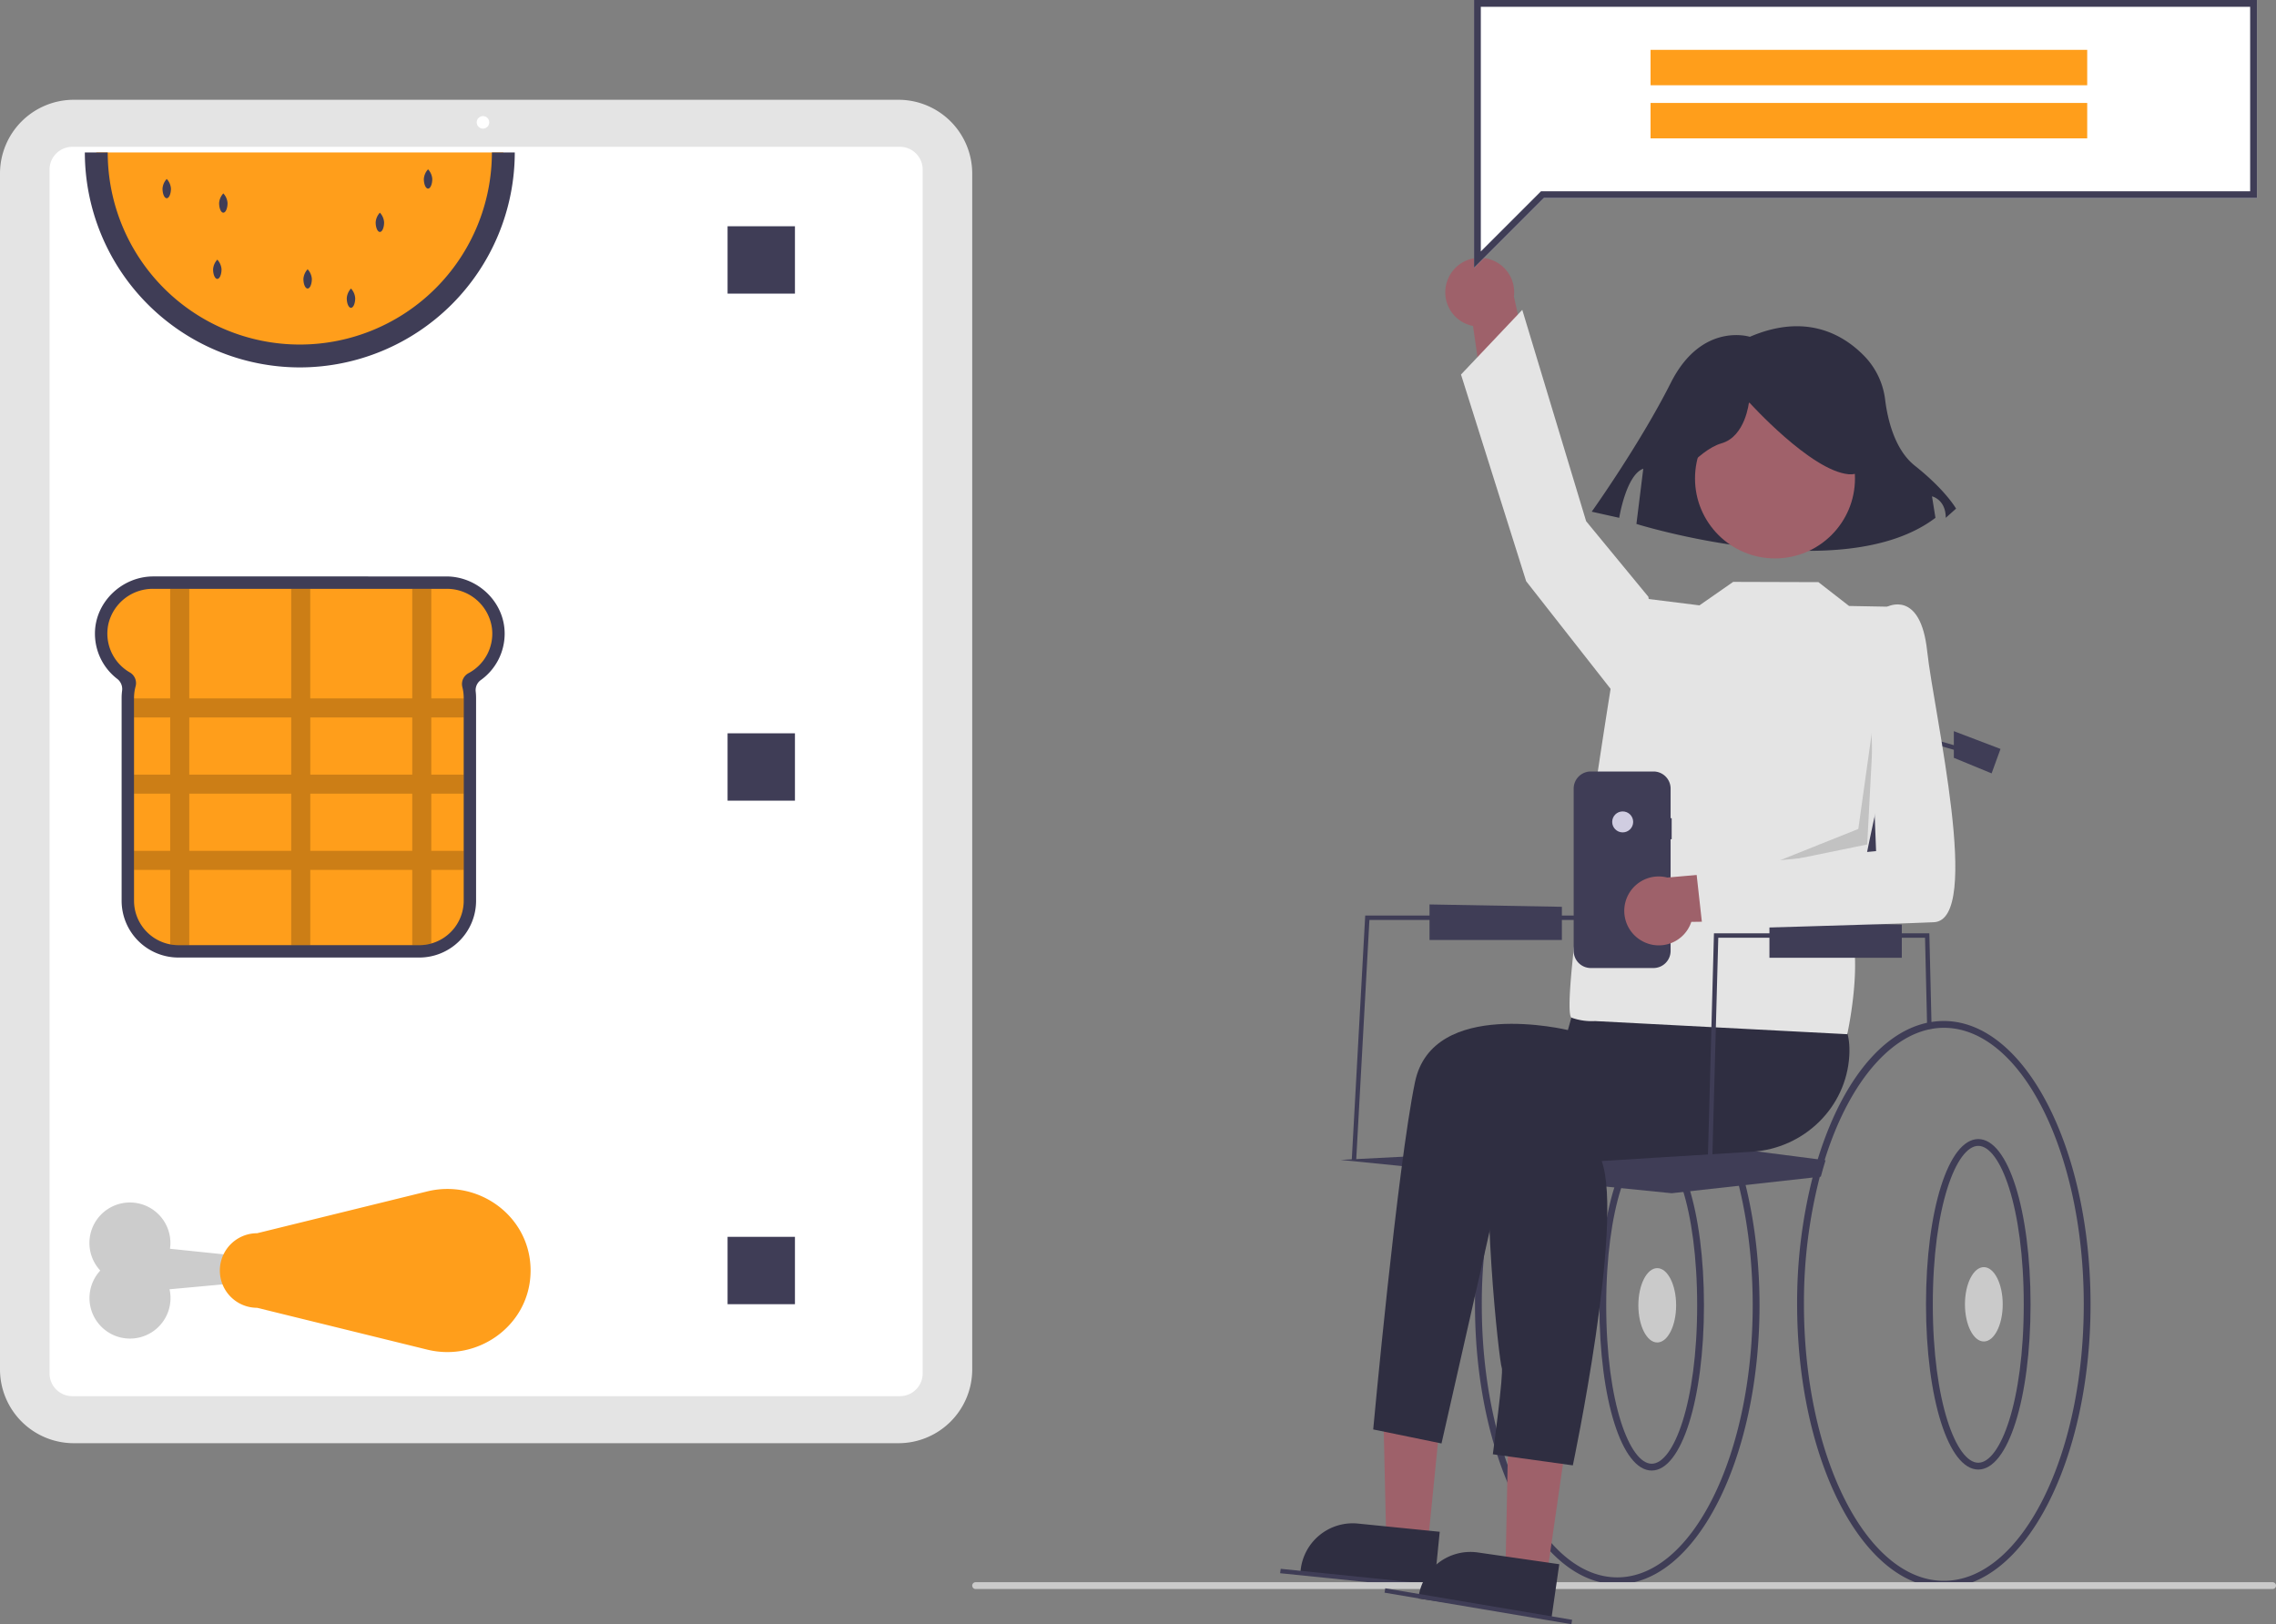 <?xml version="1.0" encoding="UTF-8"?> <svg xmlns="http://www.w3.org/2000/svg" width="668.603" height="477.169" viewBox="0 0 668.603 477.169"><rect x="0" y="0" width="668.603" height="477.169" fill="#808080" stroke="none"/><g transform="translate(-20.226 -127.105)"><path d="M439.653,580.795l-12.2-1.223-1.088-47.633,18,1.8Z" fill="#9e616a"></path><path d="M697.165,740.8l-39.334-3.943.05-.5a15.387,15.387,0,0,1,16.844-13.775h0l24.024,2.408Z" transform="translate(-255.585 -147.866)" fill="#2f2e41"></path><path d="M750.9,740.387c-23.044,0-41.791-36.754-41.791-81.93a148.8,148.8,0,0,1,4.685-37.75c.434-1.651.9-3.286,1.4-4.866,7.641-24.615,20.99-39.312,35.708-39.312,23.043,0,41.791,36.753,41.791,81.929S773.943,740.387,750.9,740.387Zm0-161.858c-13.59,0-26.541,14.525-33.8,37.908-.486,1.552-.947,3.157-1.372,4.773a146.816,146.816,0,0,0-4.621,37.242c0,44.078,17.85,79.935,39.791,79.935s39.791-35.856,39.791-79.93S772.84,578.529,750.9,578.529Z" transform="translate(-255.585 -147.866)" fill="#3f3d56"></path><path d="M442.387,594.008,396.275,589.3l.184-1.293,46.112,4.711Z" fill="#3f3d56"></path><path d="M761.015,707c-8.756,0-15.358-20.871-15.358-48.547s6.6-48.546,15.358-48.546,15.358,20.87,15.358,48.546S769.771,707,761.015,707Zm0-95.093c-6.424,0-13.358,17.8-13.358,46.546S754.591,705,761.015,705s13.358-17.8,13.358-46.547S767.44,611.911,761.015,611.911Z" transform="translate(-255.585 -147.866)" fill="#3f3d56"></path><ellipse cx="5.548" cy="10.92" rx="5.548" ry="10.92" transform="translate(501.514 499.671)" fill="#cacaca"></ellipse><path d="M846.839,741.4c-23.763,0-43.1-37.339-43.1-83.234a149.666,149.666,0,0,1,4.625-37.6c.472-1.8.97-3.539,1.483-5.181,7.854-25.331,21.681-40.455,36.988-40.455,23.763,0,43.1,37.339,43.1,83.234S870.6,741.4,846.839,741.4Zm0-164.469c-14.169,0-27.61,14.963-35.078,39.049-.5,1.615-.994,3.326-1.456,5.088a147.658,147.658,0,0,0-4.562,37.093c0,44.8,18.436,81.239,41.1,81.239s41.1-36.441,41.1-81.234S869.5,576.929,846.839,576.929Z" transform="translate(-255.585 -147.866)" fill="#3f3d56"></path><path d="M856.955,706.709c-8.756,0-15.358-20.87-15.358-48.546s6.6-48.546,15.358-48.546,15.358,20.87,15.358,48.546S865.711,706.709,856.955,706.709Zm0-95.092c-6.424,0-13.358,17.8-13.358,46.546s6.934,46.546,13.358,46.546,13.358-17.8,13.358-46.546S863.38,611.617,856.955,611.617Z" transform="translate(-255.585 -147.866)" fill="#3f3d56"></path><ellipse cx="5.548" cy="10.92" rx="5.548" ry="10.92" transform="translate(597.454 499.377)" fill="#cacaca"></ellipse><path d="M943.414,741.807h-381a1,1,0,0,1,0-2h381a1,1,0,0,1,0,2Z" transform="translate(-255.585 -147.866)" fill="#cacaca"></path><path d="M701.051,357.252a10.056,10.056,0,0,0,7.476,13.486l5.094,35.37,13.887-12.329-6.967-31.7a10.11,10.11,0,0,0-19.49-4.829Z" transform="translate(-255.585 -147.866)" fill="#9e616a"></path><path d="M494.987,348.439l89.414-.326v35.225l-89.414,3.608Z" fill="#3f3d56"></path><path d="M474.609,590.176l-12.134-1.751.979-47.637,17.909,2.585Z" fill="#9e616a"></path><path d="M731.592,750.25,692.466,744.6l.071-.495a15.387,15.387,0,0,1,17.426-13.032h0l23.9,3.448Z" transform="translate(-255.585 -147.866)" fill="#2f2e41"></path><path d="M418.625,467.911l-1.3-.072,3.949-71.756h80.895v1.3H422.508Z" fill="#3f3d56"></path><rect width="1.306" height="55.663" transform="translate(426.95 595.016) rotate(-80.426)" fill="#3f3d56"></rect><path d="M812.086,615.845q-.734,2.359-1.384,4.817l-1.364.15-42.449,4.719-97.246-9.79,101.161-5.221,40,5.162Z" transform="translate(-255.585 -147.866)" fill="#3f3d56"></path><path d="M789.849,373.919s-14.135-4.507-23.222,13.521S743.4,425.3,743.4,425.3l8.077,1.8s2.019-12.619,7.068-14.422L756.53,428.9s60.58,18.929,87.841-1.8l-1.01-6.31s4.039.9,4.039,6.31l3.029-2.7s-3.029-5.408-12.116-12.619c-5.964-4.733-8.014-13.738-8.718-19.367a22.224,22.224,0,0,0-6.044-12.763C817.512,373.4,806.508,366.758,789.849,373.919Z" transform="translate(-255.585 -147.866)" fill="#2f2e41"></path><path d="M738.369,570.568l-1.972,7.025s-39.736-9.638-44.913,15.283-12.276,102.053-12.276,102.053l20.065,4.117,19.055-84.083,77.18-16.836-5.053-43.557Z" transform="translate(-255.585 -147.866)" fill="#2f2e41"></path><path d="M771.784,582.129s-53.518-11.1-57.434,15.664,1.958,77.666,2.611,78.971-2.611,25.454-2.611,25.454l23.5,3.263s15.011-71.139,8.484-89.414l44.158-2.731c15.243-.943,27.7-12.984,28.573-28.231.336-5.836-1.125-11.133-6.16-14.07-15.664-9.137-44.38-9.137-44.38-9.137Z" transform="translate(-255.585 -147.866)" fill="#2f2e41"></path><circle cx="23.496" cy="23.496" r="23.496" transform="translate(518.157 244.172)" fill="#a0616a"></circle><path d="M775.047,452.819l-15.011-1.874L749,477s-15.4,95.666-11.48,96.971a17.648,17.648,0,0,0,6.853.979l74.093,3.857s3.305-14.9,2-26,13.973-71.839,13.973-71.839L831.5,453.23,819,453l-9-7-25.047-.078Z" transform="translate(-255.585 -147.866)" fill="#e4e4e4"></path><path d="M505.1,306.343l-.652-3.916-18.275-22.19-18.761-62.1-18,19,19.14,60.724,26.106,33.286Z" fill="#e4e4e4"></path><path d="M766.371,418.344s8.077-11.106,15.145-13.126,8.077-12.116,8.077-12.116,18.174,20.193,29.28,21.2,1.01-24.232,1.01-24.232l-20.193-5.048-19.184,2.019-15.145,10.1Z" transform="translate(-255.585 -147.866)" fill="#2f2e41"></path><path d="M586.36,429.391l-.632-26.782H524.992l-1.941,71.81-1.305-.035,1.975-73.08H586.99l.021.631.653,27.411Z" fill="#3f3d56"></path><path d="M585.054,392.82h-1.306V343l21.068,6.116-.365,1.253-19.4-5.631Z" fill="#3f3d56"></path><path d="M594.191,341.913l13.706,5.221-2.611,7.179-11.1-4.569Z" fill="#3f3d56"></path><path d="M540.021,398.041v10.442h38.885v-9.748Z" fill="#3f3d56"></path><path d="M440.164,392.82v10.442H479.05v-9.749Z" fill="#3f3d56"></path><path d="M766.889,515.348h-.317v-8.691a5.03,5.03,0,0,0-5.03-5.03H743.129a5.03,5.03,0,0,0-5.03,5.03h0v47.678a5.03,5.03,0,0,0,5.03,5.03h18.412a5.03,5.03,0,0,0,5.03-5.03v-32.8h.317Z" transform="translate(-255.585 -147.866)" fill="#3f3d56"></path><circle cx="3.081" cy="3.081" r="3.081" transform="translate(493.828 365.491)" fill="#d0cde1"></circle><path d="M570.7,338l-1.958,37.2-28.716,5.874,26.106-10.443Z" opacity="0.15" style="isolation:isolate"></path><path d="M708.82,353.678V274.971h230v58.2h-209.5Z" transform="translate(-255.585 -147.866)" fill="#fff"></path><path d="M708.82,353.678V274.971h230v58.2h-209.5Zm2-76.707V348.85l17.674-17.674H936.82v-54.2Z" transform="translate(-255.585 -147.866)" fill="#3f3d56"></path><rect width="128.267" height="10.4" transform="translate(505.101 141.752)" fill="#ff9e1b"></rect><rect width="128.267" height="10.4" transform="translate(505.101 157.352)" fill="#ff9e1b"></rect><path d="M758.323,551.5a10.056,10.056,0,0,0,14.331-5.69l35.731-.53-10.452-15.349-32.328,2.856a10.11,10.11,0,0,0-7.282,18.713Z" transform="translate(-255.585 -147.866)" fill="#9e616a"></path><path d="M824.323,457.8l5.874-4.569s9.79-5.221,11.748,13.053,16.316,78.971,1.958,79.624S776,548,776,548l-2-18,52.933-4.978Z" transform="translate(-255.585 -147.866)" fill="#e4e4e4"></path><g transform="translate(20.226 156.419)"><path d="M519.529,542.551H277.245a21.684,21.684,0,0,1-21.66-21.66V169.526a21.684,21.684,0,0,1,21.66-21.66H519.529a21.684,21.684,0,0,1,21.66,21.66V520.891A21.684,21.684,0,0,1,519.529,542.551Z" transform="translate(-255.585 -147.866)" fill="#e4e4e4"></path><path d="M519.955,528.731H276.819a6.685,6.685,0,0,1-6.677-6.677V168.362a6.684,6.684,0,0,1,6.677-6.677H519.955a6.685,6.685,0,0,1,6.677,6.677V522.054A6.685,6.685,0,0,1,519.955,528.731Z" transform="translate(-255.585 -147.866)" fill="#fff"></path><circle cx="1.843" cy="1.843" r="1.843" transform="translate(140.038 4.791)" fill="#fff"></circle><g transform="translate(24.922 15.479)"><path d="M339.631,333.275c.039-9.277-7.865-16.866-17.143-16.866H236.4c-9.131,0-17.02,7.463-17.127,16.593a16.757,16.757,0,0,0,6.5,13.467,3.749,3.749,0,0,1,1.485,3.432,16.679,16.679,0,0,0-.15,2.232v59.547A16.691,16.691,0,0,0,243.8,428.372h70.744a16.691,16.691,0,0,0,16.691-16.691V352.134a16.79,16.79,0,0,0-.114-1.957,3.621,3.621,0,0,1,1.523-3.34A16.768,16.768,0,0,0,339.631,333.275Z" transform="translate(-216.303 -191.85)" fill="#3f3d56"></path><path d="M335.942,331.68a13.354,13.354,0,0,0-13.363-11.594H236.413a13.386,13.386,0,0,0-13.161,10.368,13.177,13.177,0,0,0,6.3,14.191,3.624,3.624,0,0,1,1.7,4.1,12.922,12.922,0,0,0-.459,3.426v59.542a13.059,13.059,0,0,0,10.635,12.831,13.225,13.225,0,0,0,2.42.224h70.744a12.913,12.913,0,0,0,3.532-.487,13.053,13.053,0,0,0,9.517-12.562V352.169a13,13,0,0,0-.4-3.215,3.73,3.73,0,0,1-.111-.888,3.63,3.63,0,0,1,1.926-3.2l.006-.006A13.15,13.15,0,0,0,335.942,331.68Z" transform="translate(-216.342 -191.888)" fill="#ff9e1b"></path><path d="M327.717,357.874v-5.6H318.2V320.087h-5.6v32.189h-29.95V320.087h-5.6v32.189H247.1V320.087h-5.6v32.189H230.87v5.6h10.636v16.794H230.87v5.6h10.636v16.794H230.87v5.6h10.636v21.889a13.218,13.218,0,0,0,2.418.224h3.18V402.659h29.95v22.113h5.6V402.659H312.6v22.113h2.066a12.9,12.9,0,0,0,3.532-.487V402.659h9.517v-5.6H318.2V380.267h9.517v-5.6H318.2V357.874Zm-80.613,0h29.95v16.794H247.1Zm0,39.187V380.267h29.95v16.794Zm65.5,0h-29.95V380.267H312.6Zm0-22.393h-29.95V357.874H312.6Z" transform="translate(-216.425 -191.888)" opacity="0.2"></path><path d="M339.243,190.527a59.788,59.788,0,1,1-119.575,0Z" transform="translate(-216.307 -190.527)" fill="#ff9e1b"></path><path d="M241.809,201.223c0,1.563-.554,2.83-1.238,2.83s-1.238-1.267-1.238-2.83a4.612,4.612,0,0,1,1.238-2.83A4.612,4.612,0,0,1,241.809,201.223Z" transform="translate(-216.514 -190.61)" fill="#3f3d56"></path><path d="M305.091,211.234c0,1.563-.554,2.83-1.238,2.83s-1.238-1.267-1.238-2.83a4.613,4.613,0,0,1,1.238-2.83A4.612,4.612,0,0,1,305.091,211.234Z" transform="translate(-217.179 -190.715)" fill="#3f3d56"></path><path d="M258.613,205.513c0,1.563-.554,2.83-1.238,2.83s-1.238-1.267-1.238-2.83a4.613,4.613,0,0,1,1.238-2.83,4.613,4.613,0,0,1,1.238,2.83Z" transform="translate(-216.69 -190.655)" fill="#3f3d56"></path><path d="M283.639,228.038c0,1.563-.554,2.83-1.238,2.83s-1.238-1.267-1.238-2.83a4.612,4.612,0,0,1,1.238-2.83A4.612,4.612,0,0,1,283.639,228.038Z" transform="translate(-216.953 -190.892)" fill="#3f3d56"></path><path d="M256.825,225.178c0,1.563-.554,2.83-1.238,2.83s-1.238-1.267-1.238-2.83a4.612,4.612,0,0,1,1.238-2.83A4.612,4.612,0,0,1,256.825,225.178Z" transform="translate(-216.671 -190.862)" fill="#3f3d56"></path><path d="M319.392,198.363c0,1.563-.554,2.83-1.238,2.83s-1.238-1.267-1.238-2.83a4.613,4.613,0,0,1,1.238-2.83,4.613,4.613,0,0,1,1.238,2.83Z" transform="translate(-217.329 -190.58)" fill="#3f3d56"></path><path d="M296.51,233.758c0,1.563-.554,2.83-1.238,2.83s-1.238-1.267-1.238-2.83a4.613,4.613,0,0,1,1.238-2.83A4.612,4.612,0,0,1,296.51,233.758Z" transform="translate(-217.088 -190.952)" fill="#3f3d56"></path><path d="M279.42,253.676a63.22,63.22,0,0,1-63.148-63.148h6.722a56.427,56.427,0,0,0,112.854,0h6.722A63.22,63.22,0,0,1,279.42,253.676Z" transform="translate(-216.271 -190.527)" fill="#3f3d56"></path><rect width="19.79" height="19.79" transform="translate(188.814 21.679)" fill="#3f3d56"></rect><rect width="19.79" height="19.79" transform="translate(188.814 170.646)" fill="#3f3d56"></rect><rect width="19.79" height="19.79" transform="translate(188.814 318.577)" fill="#3f3d56"></rect><path d="M278.769,519.765,241.3,515.886a11.894,11.894,0,1,0-20.479,6.4,11.9,11.9,0,1,0,20.347,5.5l37.6-3.456Z" transform="translate(-216.286 -193.803)" fill="#ccc"></path><path d="M317.273,545.472c14.728,3.622,29.565-6.825,30.333-21.972q.032-.63.032-1.268t-.032-1.268c-.768-15.147-15.6-25.593-30.333-21.972l-49.964,12.286a10.954,10.954,0,0,0,0,21.908Z" transform="translate(-216.693 -193.76)" fill="#ff9e1b"></path></g></g></g></svg> 